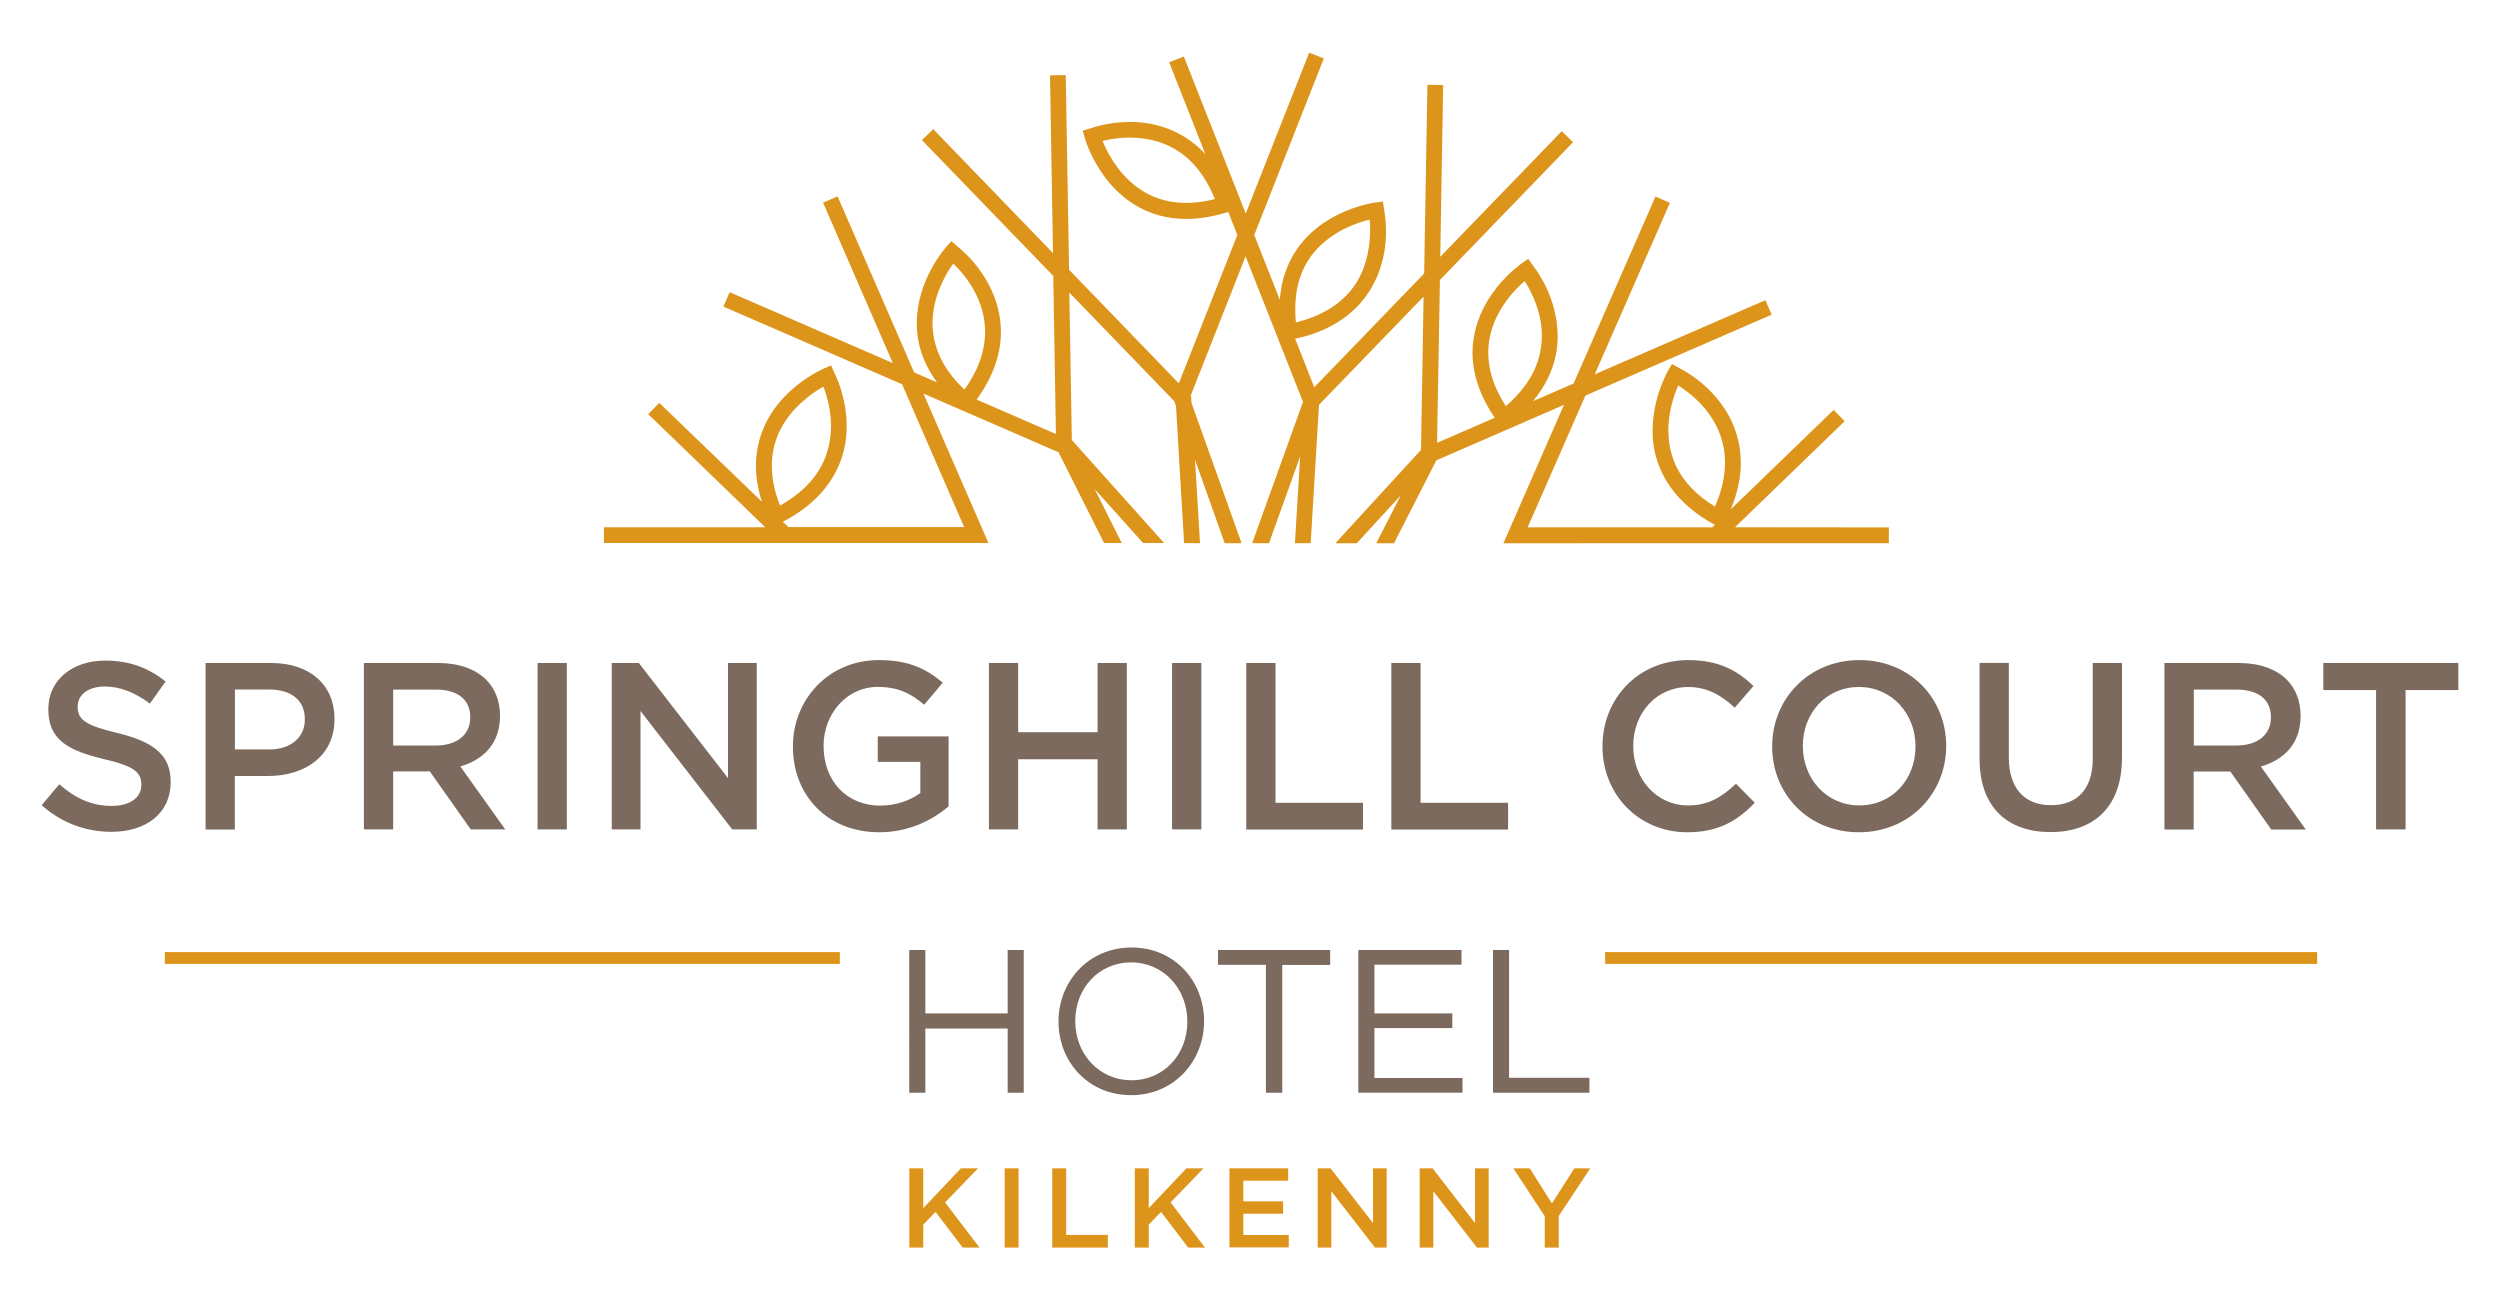 <?xml version="1.0" encoding="utf-8"?>
<!-- Generator: Adobe Illustrator 26.0.3, SVG Export Plug-In . SVG Version: 6.00 Build 0)  -->
<svg version="1.1" id="Layer_1" xmlns="http://www.w3.org/2000/svg" xmlns:xlink="http://www.w3.org/1999/xlink" x="0px" y="0px"
	 viewBox="0 0 300 156" style="enable-background:new 0 0 300 156;" xml:space="preserve">
<style type="text/css">
	.st0{fill:none;stroke:#DD941A;stroke-width:1.417;stroke-miterlimit:10;}
	.st1{fill:#7B6A5D;}
	.st2{fill:#DD941A;}
</style>
<g>
	<path class="st0" d="M100.78,114.96h-81 M278.06,114.96h-85.44"/>
	<path class="st1" d="M5,96.62l2.11-2.51c1.91,1.65,3.82,2.6,6.31,2.6c2.17,0,3.54-1,3.54-2.51v-0.06c0-1.43-0.8-2.2-4.51-3.05
		C8.2,90.06,5.8,88.8,5.8,85.12v-0.06c0-3.42,2.85-5.79,6.82-5.79c2.91,0,5.22,0.88,7.25,2.51l-1.88,2.65
		c-1.8-1.34-3.6-2.05-5.42-2.05c-2.05,0-3.25,1.06-3.25,2.37v0.06c0,1.54,0.91,2.23,4.74,3.14c4.22,1.03,6.42,2.54,6.42,5.85v0.06
		c0,3.74-2.94,5.96-7.13,5.96C10.28,99.81,7.4,98.76,5,96.62z M24.68,79.56h7.87c4.65,0,7.59,2.65,7.59,6.68v0.06
		c0,4.48-3.6,6.82-7.99,6.82h-3.97v6.42h-3.51V79.56z M32.27,89.94c2.65,0,4.31-1.48,4.31-3.57v-0.06c0-2.34-1.68-3.57-4.31-3.57
		h-4.08v7.19H32.27z M43.68,79.56h8.9c2.51,0,4.48,0.74,5.76,2C59.4,82.64,60,84.12,60,85.86v0.06c0,3.28-1.97,5.25-4.76,6.05
		l5.39,7.56h-4.14l-4.91-6.96h-0.06h-4.34v6.96h-3.51V79.56z M52.32,89.46c2.51,0,4.11-1.31,4.11-3.34v-0.06
		c0-2.14-1.54-3.31-4.14-3.31h-5.11v6.71H52.32z M64.51,79.56h3.51v19.97h-3.51V79.56z M73.41,79.56h3.25l10.7,13.81V79.56h3.45
		v19.97h-2.94L76.86,85.32v14.21h-3.45V79.56z M95.15,89.6v-0.06c0-5.59,4.28-10.33,10.3-10.33c3.48,0,5.62,0.97,7.68,2.71
		l-2.23,2.65c-1.54-1.31-3.05-2.14-5.59-2.14c-3.68,0-6.48,3.22-6.48,7.05v0.06c0,4.11,2.71,7.13,6.79,7.13
		c1.88,0,3.6-0.6,4.82-1.51v-3.74h-5.11v-3.05h8.5v8.39c-1.97,1.68-4.79,3.11-8.33,3.11C99.25,99.87,95.15,95.42,95.15,89.6z
		 M118.67,79.56h3.51v8.3h9.53v-8.3h3.51v19.97h-3.51v-8.42h-9.53v8.42h-3.51V79.56z M140.65,79.56h3.51v19.97h-3.51V79.56z
		 M149.55,79.56h3.51v16.78h10.5v3.2h-14.01V79.56z M166.96,79.56h3.51v16.78h10.5v3.2h-14.01V79.56z M192.3,89.6v-0.06
		c0-5.68,4.25-10.33,10.3-10.33c3.68,0,5.91,1.28,7.82,3.11l-2.25,2.6c-1.6-1.48-3.31-2.48-5.59-2.48c-3.82,0-6.59,3.14-6.59,7.05
		v0.06c0,3.91,2.77,7.1,6.59,7.1c2.45,0,4.02-1,5.74-2.6l2.25,2.28c-2.08,2.17-4.36,3.54-8.1,3.54
		C196.64,99.87,192.3,95.33,192.3,89.6z M212.66,89.6v-0.06c0-5.62,4.34-10.33,10.47-10.33c6.13,0,10.41,4.65,10.41,10.27v0.06
		c0,5.62-4.34,10.33-10.47,10.33C216.94,99.87,212.66,95.22,212.66,89.6z M229.86,89.6v-0.06c0-3.88-2.83-7.1-6.79-7.1
		c-3.97,0-6.73,3.17-6.73,7.05v0.06c0,3.88,2.82,7.1,6.79,7.1C227.1,96.65,229.86,93.48,229.86,89.6z M237.55,91.05v-11.5h3.51
		v11.36c0,3.71,1.91,5.71,5.05,5.71c3.11,0,5.02-1.88,5.02-5.56v-11.5h3.51v11.33c0,5.96-3.37,8.96-8.59,8.96
		C240.86,99.84,237.55,96.85,237.55,91.05z M259.76,79.56h8.9c2.51,0,4.48,0.74,5.76,2c1.06,1.08,1.65,2.57,1.65,4.31v0.06
		c0,3.28-1.97,5.25-4.77,6.05l5.39,7.56h-4.14l-4.91-6.96h-0.06h-4.34v6.96h-3.51V79.56z M268.4,89.46c2.51,0,4.11-1.31,4.11-3.34
		v-0.06c0-2.14-1.54-3.31-4.14-3.31h-5.11v6.71H268.4z M285.13,82.81h-6.33v-3.25H295v3.25h-6.33v16.72h-3.54V82.81z M109.11,114
		h1.93v7.61h9.88V114h1.93v17.13h-1.93v-7.71h-9.88v7.71h-1.93V114z M127.02,122.61v-0.05c0-4.72,3.55-8.86,8.76-8.86
		c5.21,0,8.71,4.09,8.71,8.81c0.02,0.02,0.02,0.02,0,0.05c0,4.72-3.55,8.86-8.76,8.86S127.02,127.33,127.02,122.61z M142.48,122.61
		v-0.05c0-3.89-2.84-7.07-6.75-7.07c-3.91,0-6.7,3.13-6.7,7.02v0.05c0,3.89,2.84,7.07,6.75,7.07
		C139.69,129.63,142.48,126.5,142.48,122.61z M151.91,115.78h-5.75V114h13.46v1.79h-5.75v15.34h-1.96V115.78z M163,114h12.38v1.76
		h-10.45v5.85h9.35v1.76h-9.35v5.99h10.57v1.76H163V114z M179.16,114h1.93v15.34h9.64v1.79h-11.57V114z"/>
	<path class="st2" d="M110.63,16.81L110.63,16.81L110.63,16.81L110.63,16.81z M208.2,63.27l13.16-12.72l-1.32-1.36L207.7,61.11
		c0.84-2.04,1.2-3.91,1.2-5.61c-0.06-7.65-6.94-11.07-7.01-11.12l-0.45-0.25l-0.81-0.45l-0.46,0.8c-0.04,0.08-1.84,3.16-1.86,7.19
		c-0.03,3.69,1.68,8.19,7.48,11.31l-0.31,0.3l-22.16,0l6.93-15.81l22.35-9.71l-0.75-1.74h0l-20.48,8.9l9.02-20.58l-1.73-0.76
		l-9.83,22.44l-4.87,2.12c2.19-2.65,2.98-5.4,2.96-7.82c-0.01-4.64-2.64-7.99-2.69-8.08l-0.3-0.42l-0.54-0.76l-0.77,0.53
		c-0.06,0.07-5.87,3.96-5.92,10.73c0,2.35,0.76,5,2.67,7.81l-6.92,3.01l0.34-19.54l15.98-16.54l-1.36-1.32h0l-14.58,15.08
		l0.35-20.62l-1.89-0.03h0l-0.39,22.65l-13.19,13.65l-2.29-5.82c9.47-2.03,10.97-9.41,10.9-12.93c0-1.25-0.15-2.07-0.16-2.11
		l-0.07-0.51l-0.14-0.92l-0.92,0.12c-0.07,0.01-2.85,0.37-5.71,2.14c-2.66,1.63-5.4,4.63-5.74,9.54l-3.07-7.78l8.35-21.19
		l-1.76-0.69v0l-7.61,19.3l-7.43-18.84l-1.76,0.69l0,0l4.34,11.02c-2.84-3.07-6.41-3.89-9.07-3.85c-2.45,0-4.2,0.6-4.26,0.62
		l-0.49,0.15l-0.89,0.27l0.25,0.9c0.02,0.07,0.68,2.42,2.52,4.82c1.82,2.39,4.93,4.87,9.62,4.87c0.01,0,0.02,0,0.03,0
		c1.52,0,3.2-0.26,5.04-0.84l1.09,2.77l-7.02,17.8l-13.17-13.63l-0.4-23.36l-1.89,0.03l0.36,21.33L111.99,15.5l-1.36,1.31
		l15.76,16.3l0.32,18.97l-9.51-4.13c2.11-2.91,2.92-5.69,2.91-8.13c-0.04-6.14-4.78-9.86-4.85-9.93l-0.39-0.34l-0.7-0.61l-0.62,0.69
		c-0.05,0.08-3.52,3.87-3.54,9.15c-0.01,2.22,0.65,4.68,2.43,7.1l-2.74-1.19l-9.19-21.12l-1.74,0.75l8.37,19.25l-19.58-8.51
		l-0.75,1.73l21.44,9.32l7.45,17.14l-21.09,0l-0.67-0.64c6.05-3.13,7.7-7.84,7.66-11.48c-0.01-3.38-1.25-5.88-1.28-5.96l-0.21-0.47
		l-0.38-0.85l-0.86,0.37c-0.06,0.05-8.09,3.37-8.16,11.66c0,1.33,0.22,2.78,0.72,4.33L79.11,48.34l-1.32,1.36l14.04,13.57l-19.36,0
		v1.89l46.14,0l-7.8-17.93l16.21,7.04l5.47,10.89h2.12l-3.26-6.49l5.82,6.49h2.52L128.62,52.8l-0.3-17.69l12.59,13.03l0.21,0.59
		l0.97,16.45H144l-0.6-10.02l3.56,10.02h2.03l-6.01-16.83l-0.05-0.82l-0.05-0.05l6.59-16.72l6.89,17.47l-6.1,16.95h2.02l3.74-10.41
		l-0.63,10.41h1.89l1-16.6l12.55-12.99l-0.31,18.4l-10.28,11.2h2.57l5.28-5.75l-2.94,5.75h2.13l5.08-9.95l15.32-6.66l-7.27,16.61
		l46.25-0.01v-1.89L208.2,63.27z M160.31,28.03c1.24-0.77,2.49-1.24,3.43-1.52c0.22-0.07,0.42-0.12,0.61-0.16
		c0.04,0.31,0.07,0.77,0.07,1.36c-0.08,3.13-0.89,8.99-8.91,10.98c-0.06-0.56-0.08-1.1-0.08-1.61
		C155.44,32.18,157.83,29.59,160.31,28.03z M142.34,24.35c-4.01-0.01-6.52-2.03-8.15-4.13c-0.8-1.05-1.36-2.11-1.71-2.9
		c-0.06-0.14-0.12-0.28-0.17-0.4c0.16-0.04,0.36-0.09,0.61-0.14c0.65-0.13,1.58-0.27,2.65-0.27c3.27,0.05,7.65,1.09,10.22,7.38
		C144.53,24.21,143.38,24.35,142.34,24.35z M92.62,55.89c0-3.45,1.71-5.88,3.49-7.53c0.88-0.82,1.78-1.42,2.45-1.82
		c0.08-0.05,0.17-0.1,0.24-0.14c0.1,0.25,0.23,0.61,0.37,1.07c0.28,0.93,0.55,2.22,0.55,3.68c-0.04,3.03-1.09,6.68-6.11,9.52
		C92.89,58.87,92.62,57.29,92.62,55.89z M111.9,38.78c0-2.2,0.76-4.19,1.54-5.63c0.34-0.63,0.68-1.15,0.95-1.52
		c0.09,0.08,0.19,0.18,0.31,0.31c1.19,1.19,3.53,4.07,3.51,7.88c0,2.01-0.62,4.33-2.48,6.93C112.78,43.95,111.92,41.21,111.9,38.78z
		 M180.7,48.74c-1.56-2.41-2.11-4.55-2.11-6.42c0-2.79,1.25-5.08,2.54-6.7c0.65-0.8,1.3-1.43,1.78-1.85
		c0.02-0.01,0.03-0.03,0.04-0.04c0.03,0.05,0.07,0.1,0.11,0.16c0.65,1.02,1.97,3.5,1.96,6.42C185,42.87,184.09,45.8,180.7,48.74z
		 M205.79,60.79c-4.51-2.79-5.56-6.16-5.59-9.13c0-1.72,0.4-3.3,0.8-4.44c0.14-0.37,0.26-0.69,0.38-0.96
		c0.15,0.09,0.33,0.21,0.55,0.36c1.73,1.18,5.08,4.12,5.07,8.88C207,57.04,206.67,58.79,205.79,60.79z M109.12,140.2h1.67v4.78
		l4.52-4.78h2.05l-3.95,4.09l4.13,5.42h-2.02l-3.25-4.28l-1.48,1.52v2.76h-1.67V140.2z M120.56,140.2h1.67v9.51h-1.67V140.2z
		 M126.27,140.2h1.67v7.99h5v1.52h-6.67V140.2z M136.18,140.2h1.67v4.78l4.52-4.78h2.05l-3.95,4.09l4.13,5.42h-2.02l-3.25-4.28
		l-1.48,1.52v2.76h-1.67V140.2z M147.53,140.2h7.05v1.49h-5.38v2.47h4.77v1.49h-4.77v2.55h5.45v1.49h-7.12V140.2z M158.12,140.2
		h1.55l5.09,6.57v-6.57h1.64v9.51h-1.4l-5.24-6.76v6.76h-1.64V140.2z M170.36,140.2h1.55l5.09,6.57v-6.57h1.64v9.51h-1.4l-5.24-6.76
		v6.76h-1.64V140.2z M185.38,145.96l-3.78-5.76h1.97l2.66,4.21l2.69-4.21h1.91l-3.78,5.72v3.79h-1.68V145.96z"/>
</g>
</svg>
